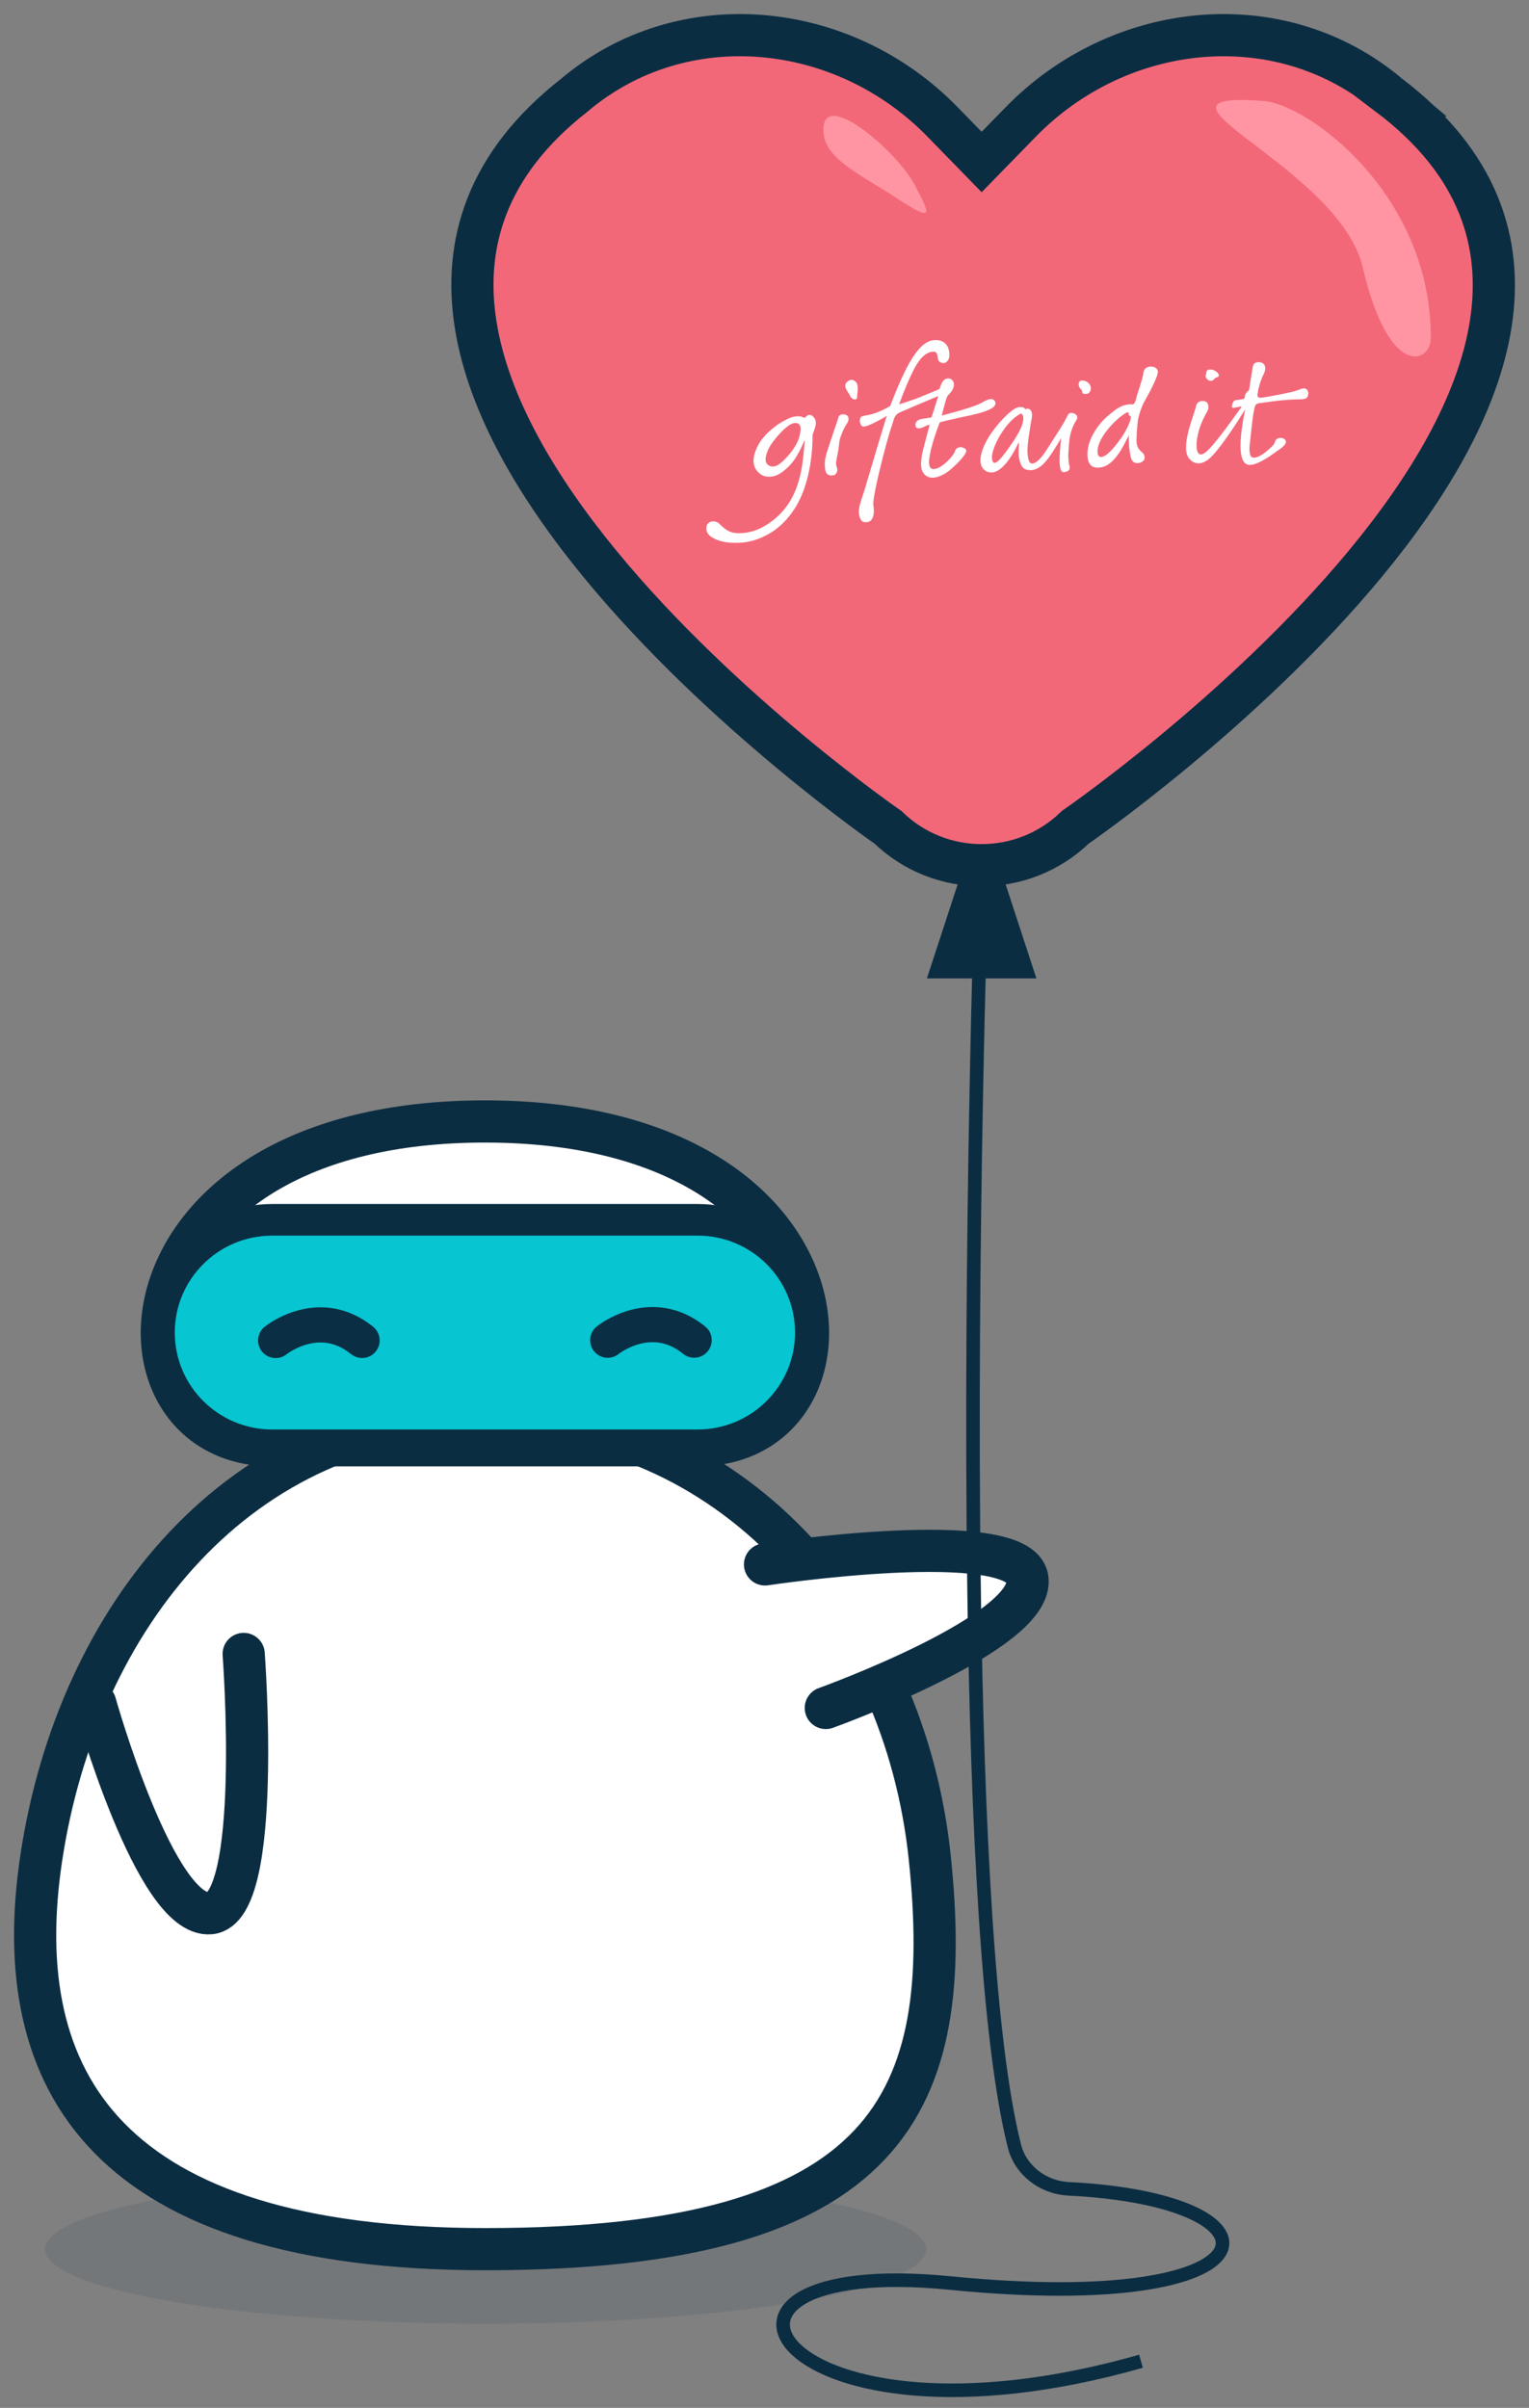 <?xml version="1.0" encoding="UTF-8"?>
<svg width="87px" height="137px" viewBox="0 0 87 137" version="1.1" xmlns="http://www.w3.org/2000/svg" xmlns:xlink="http://www.w3.org/1999/xlink">
    <rect x="0" y="0" width="87" height="137" fill="#808080" stroke="none"/>
    <title>Swifty-42</title>
    <g id="Close-Account" stroke="none" stroke-width="1" fill="none" fill-rule="evenodd">
        <g id="Thank-you" transform="translate(-676, -76)">
            <g id="Swifty-42" transform="translate(678, 78)">
                <ellipse id="Oval" fill="#0B2D42" fill-rule="nonzero" opacity="0.1" cx="25.627" cy="125.97" rx="25.066" ry="4.245"></ellipse>
                <path d="M0.35,103.701 C-1.58,116.501 4.142,125.97 25.627,125.97 C48.721,125.97 52.351,117.592 50.904,103.701 C49.465,89.885 39.587,78.55 25.627,78.55 C11.667,78.55 2.422,89.964 0.35,103.701 Z" id="Path" stroke="#0B2D42" stroke-width="2.4" fill="#FFFFFF" fill-rule="nonzero" stroke-linecap="round" stroke-linejoin="round"></path>
                <path d="M25.592,80.232 L37.691,80.232 C47.706,80.232 47.176,61.808 25.592,61.808 C4.007,61.808 3.478,80.232 13.492,80.232 L25.592,80.232 Z" id="Path" stroke="#0B2D42" stroke-width="2.4" fill="#FFFFFF" fill-rule="nonzero" stroke-linecap="round" stroke-linejoin="round"></path>
                <path d="M13.491,80.234 C9.93,80.233 7.044,77.36 7.045,73.817 C7.046,70.275 9.931,67.404 13.491,67.403 L37.69,67.403 C41.251,67.402 44.137,70.274 44.138,73.817 C44.139,77.36 41.253,80.233 37.692,80.234 L13.491,80.234 Z" id="Path" stroke="#0B2D42" stroke-width="1.8" fill="#07C5D1" fill-rule="nonzero" stroke-linecap="round" stroke-linejoin="round"></path>
                <path d="M13.684,74.27 C13.684,74.27 16.141,72.276 18.602,74.266" id="Path" stroke="#0A2E43" stroke-width="2" stroke-linecap="round" stroke-linejoin="round"></path>
                <path d="M32.579,74.254 C32.579,74.254 35.036,72.259 37.497,74.25" id="Path" stroke="#0A2E43" stroke-width="2" stroke-linecap="round" stroke-linejoin="round"></path>
                <path d="M41.53,87.011 C41.53,87.011 55.964,84.834 56.456,87.792 C56.969,90.869 44.988,95.178 44.988,95.178" id="Path" stroke="#0B2D42" stroke-width="2.4" fill="#FFFFFF" fill-rule="nonzero" stroke-linecap="round" stroke-linejoin="round"></path>
                <path d="M11.865,92.104 C11.865,92.104 12.961,106.59 9.96,106.857 C6.839,107.135 3.42,94.923 3.42,94.923" id="Path" stroke="#0B2D42" stroke-width="2.4" fill="#FFFFFF" fill-rule="nonzero" stroke-linecap="round" stroke-linejoin="round"></path>
                <path d="M62.922,132.347 C42.123,138.278 35.105,126.214 52.078,127.899 C71.01,129.779 71.751,123.189 58.814,122.538 C57.317,122.462 56.068,121.467 55.724,120.115 C54.21,114.166 53.605,101.535 53.425,88.482 C53.154,68.727 53.856,48.005 53.856,48.005" id="Path" stroke="#0B2D42" stroke-width="0.772"></path>
                <g id="Group" transform="translate(24.881, 0)" fill-rule="nonzero">
                    <polygon id="Path" stroke="#0B2D42" stroke-width="2.4" fill="#D5D5D5" points="30.435 52.469 27.514 52.469 28.975 48.005"></polygon>
                    <path d="M52.166,3.427 C46.006,-1.797 36.844,-0.857 31.19,4.948 L28.975,7.218 L26.761,4.948 C21.118,-0.858 11.945,-1.797 5.785,3.427 C-14.097,18.996 23.646,45.072 23.646,45.072 C26.611,47.946 31.337,47.946 34.301,45.071 C34.301,45.071 72.477,18.819 52.165,3.427 L52.165,3.427 L52.166,3.427 Z" id="Path" stroke="#0B2D42" stroke-width="2.4" fill="#F36879"></path>
                    <path d="M45.007,3.745 C47.569,3.934 54.55,9.075 54.53,17.219 C54.526,18.707 52.132,19.564 50.661,13.221 C49.322,7.447 36.972,3.153 45.007,3.746 L45.007,3.745 Z" id="Path" fill="#FF95A2"></path>
                    <path d="M19.968,5.38 C19.96,7.01 21.982,7.861 24.144,9.276 C26.306,10.692 26.073,10.249 25.141,8.475 C24.21,6.702 19.981,2.974 19.968,5.38 Z" id="Path" fill="#FF95A2"></path>
                </g>
                <path d="M55.604,23.189 C56.594,21.749 56.128,21.508 56.079,21.534 C55.146,22.019 54.398,23.545 54.441,24.063 C54.499,24.775 55.079,23.953 55.604,23.189 M59.218,21.952 C59.031,22.245 58.919,22.598 58.862,22.923 C58.833,23.095 58.781,23.843 58.784,23.944 C58.784,23.954 58.797,24.295 58.832,24.439 C58.852,24.52 58.982,24.816 58.532,24.864 C58.267,24.891 58.293,24.234 58.291,24.127 C58.288,23.897 58.352,23.093 58.38,22.974 C58.409,22.852 58.354,22.98 58.303,23.059 C58.185,23.242 58.047,23.49 57.883,23.733 C57.668,24.053 57.187,24.816 56.566,24.749 C56.334,24.725 56.098,24.687 55.983,24.037 C55.938,23.788 55.969,23.463 55.981,23.268 C55.975,23.227 55.983,23.181 55.948,23.199 C55.711,23.705 54.947,25.191 54.149,24.826 C53.779,24.658 53.609,24.171 54.053,23.243 C54.485,22.34 55.538,21.235 55.945,21.171 C56.308,21.114 56.34,21.296 56.34,21.296 C56.375,21.231 56.6,21.246 56.646,21.343 C56.708,21.473 56.751,21.497 56.697,21.833 C56.666,22.027 56.445,23.241 56.463,23.66 C56.472,23.857 56.49,24.342 56.69,24.371 C57.039,24.424 57.486,23.696 57.537,23.62 C57.636,23.471 58.432,22.234 58.531,22.053 C58.638,21.858 58.705,21.715 58.774,21.591 C58.842,21.466 59.038,21.458 59.204,21.579 C59.37,21.699 59.279,21.855 59.218,21.951 L59.218,21.952 Z M43.208,22.068 C42.762,22.101 41.918,23.144 41.739,23.519 C41.556,23.901 41.483,24.273 41.68,24.435 C42.089,24.772 42.54,24.236 42.671,24.113 C42.752,24.037 43.323,23.456 43.481,22.852 C43.585,22.454 43.641,22.035 43.208,22.068 L43.208,22.068 Z M43.289,26.819 C43.257,26.873 43.224,26.926 43.189,26.978 C42.845,27.509 42.4,27.978 41.857,28.309 C41.121,28.757 40.437,28.917 39.681,28.884 C39.241,28.865 38.819,28.78 38.464,28.54 C38.174,28.343 38.141,28.048 38.237,27.857 C38.37,27.591 38.759,27.629 38.92,27.79 C39.322,28.189 39.565,28.347 40.098,28.338 C40.517,28.331 40.989,28.212 41.358,28.012 C43.602,26.801 43.655,24.5 43.788,23.116 C43.8,23.032 43.752,23.092 43.735,23.137 C43.648,23.368 43.507,23.656 43.315,23.978 C43.148,24.257 42.835,24.663 42.35,24.96 C42.066,25.135 41.61,25.21 41.297,24.993 C41.184,24.914 40.52,24.498 41.131,23.344 C41.514,22.617 42.289,22.128 42.464,22.025 C42.891,21.772 43.193,21.655 43.506,21.689 C43.665,21.705 43.686,21.768 43.805,21.769 C43.875,21.692 43.914,21.636 44.026,21.608 C44.176,21.589 44.349,21.719 44.41,21.957 C44.471,22.195 44.282,22.568 44.231,22.749 C44.231,22.749 44.314,25.116 43.289,26.819 L43.289,26.819 Z M45.967,21.576 C45.697,21.573 45.713,21.767 45.651,21.935 C45.591,22.102 45.077,23.609 45.009,23.879 C44.941,24.15 44.893,24.394 44.967,24.771 C45.042,25.156 45.486,25.058 45.535,24.992 C45.76,24.699 45.572,24.605 45.572,24.395 C45.573,24.176 45.641,23.948 45.696,23.653 C45.715,23.548 45.763,23.068 45.781,23.003 C45.801,22.933 45.97,22.403 46.199,22.085 C46.298,21.948 46.392,21.582 45.967,21.576 L45.967,21.576 Z M46.758,19.82 C46.724,19.743 46.53,19.499 46.263,19.676 C45.864,19.938 46.302,20.332 46.368,20.521 C46.434,20.708 46.819,20.877 46.773,20.508 C46.767,20.455 46.859,20.042 46.759,19.82 L46.758,19.82 Z M51.006,21.747 C50.878,21.771 50.624,21.814 50.463,21.835 C50.221,21.868 50.084,22.015 50.089,22.168 C50.093,22.322 50.143,22.396 50.36,22.362 C50.556,22.332 50.727,22.172 50.898,22.177 C50.898,22.177 50.499,23.642 50.47,23.838 C50.441,24.035 50.32,24.573 50.523,24.887 C50.978,25.585 51.953,24.831 52.045,24.749 C52.112,24.688 52.729,24.183 52.946,23.768 C53.056,23.558 52.882,23.506 52.764,23.458 C52.647,23.411 52.393,23.478 52.353,23.634 C52.266,23.97 51.405,24.858 50.999,24.662 C50.52,24.431 51.472,22.033 51.472,22.033 C51.578,21.989 52.111,21.871 52.616,21.758 C53.198,21.629 54.974,21.338 54.592,20.801 C54.406,20.538 53.889,20.913 53.716,20.989 C53.095,21.262 51.583,21.644 51.583,21.644 C51.583,21.644 51.805,20.778 51.874,20.608 C51.952,20.414 52.223,20.294 52.273,19.945 C52.331,19.54 51.844,19.338 51.595,19.777 C51.543,19.867 51.469,20.117 51.462,20.123 C51.397,20.181 50.847,20.381 50.303,20.617 C50.132,20.692 49.164,21.008 49.162,21.006 C49.164,20.999 49.482,20.095 49.841,19.344 C50.08,18.845 50.417,18.15 50.978,18.024 C51.504,17.907 51.241,18.44 51.471,18.587 C51.763,18.775 51.953,18.556 52.005,18.343 C52.046,18.176 52.065,17.293 51.16,17.352 C50.299,17.41 49.574,18.692 48.651,21.101 C48.642,21.11 47.957,21.521 47.396,21.614 C47.119,21.66 46.997,21.68 46.957,21.777 C46.855,22.026 47.013,22.215 47.044,22.241 C47.196,22.435 48.462,21.657 48.461,21.663 C48.434,21.695 47.295,25.52 47.285,25.564 C47.216,25.884 46.862,26.72 46.868,27.105 C46.871,27.303 46.936,27.717 47.222,27.708 C47.821,27.766 47.732,26.924 47.696,26.77 C47.622,26.45 48.119,24.362 48.555,22.826 C48.644,22.513 48.822,22 48.854,21.878 C48.908,21.67 49.035,21.535 49.181,21.473 C49.181,21.473 51.367,20.531 51.387,20.537 C51.388,20.539 51.005,21.747 51.005,21.747 L51.006,21.747 Z M65.703,24.138 C66.107,24.544 66.53,24.307 66.749,24.143 C67.421,23.64 68.847,21.294 68.847,21.294 C68.852,21.374 68.195,24.095 68.948,24.422 C69.43,24.632 70.599,23.702 70.732,23.616 C71.499,23.124 71.045,22.921 70.9,22.916 C70.513,22.903 70.574,23.184 70.464,23.306 C70.282,23.508 69.557,24.204 69.219,24.003 C69.037,23.894 69.103,23.287 69.126,23.147 C69.28,21.701 69.317,21.441 69.412,21.11 C69.466,20.926 69.693,20.938 69.832,20.917 C71.719,20.631 72.051,20.781 72.289,20.675 C72.477,20.59 72.523,20.199 72.262,20.107 C72.143,20.066 71.987,20.152 71.708,20.246 C71.43,20.338 70.036,20.599 69.832,20.623 C69.644,20.644 69.604,20.617 69.561,20.557 C69.518,20.498 69.626,19.82 69.912,19.265 C70.037,19.024 70.052,18.651 69.671,18.61 C69.514,18.594 69.379,18.635 69.316,18.766 C69.252,18.896 69.099,20.101 69.07,20.181 C69.04,20.259 68.893,20.317 68.857,20.454 C68.821,20.59 68.841,20.677 68.746,20.705 C68.651,20.734 68.392,20.751 68.285,20.773 C68.173,20.796 68.1,21.007 68.092,21.13 C68.084,21.253 68.285,21.186 68.382,21.175 C68.492,21.162 68.765,21.037 68.567,21.26 C68.491,21.345 67.125,23.33 66.604,23.73 C66.004,24.191 66.075,23.251 66.095,23.09 C66.214,22.132 66.657,21.5 66.722,21.35 C66.787,21.198 66.826,20.743 66.324,20.828 C66.166,20.854 66.076,21.008 66.067,21.053 C66.066,21.06 66.066,21.063 66.066,21.063 C66.001,21.512 65.071,23.503 65.704,24.139 L65.703,24.138 Z M66.612,19.46 C66.756,19.763 67.022,19.666 67.069,19.59 C67.117,19.515 67.153,19.5 67.282,19.453 C67.518,19.368 67.128,18.937 66.74,19.043 C66.659,19.066 66.649,19.164 66.649,19.164 C66.656,19.252 66.563,19.358 66.612,19.46 L66.612,19.46 Z M61.829,21.655 C61.829,21.655 62.088,21.447 62.195,21.456 C62.244,21.46 62.153,21.593 62.324,21.683 C62.414,21.731 62.202,22.335 61.803,22.907 C60.887,24.223 60.474,24.149 60.451,23.74 C60.404,22.888 61.57,21.82 61.829,21.655 L61.829,21.655 Z M62.238,22.77 C62.238,22.77 62.226,23.059 62.241,23.307 C62.254,23.53 62.315,23.997 62.389,24.15 C62.504,24.386 62.762,24.394 62.965,24.286 C63.23,24.145 63.116,23.863 63.019,23.768 C62.936,23.683 62.728,23.572 62.676,23.221 C62.645,23.013 62.705,22.081 62.777,21.757 C62.823,21.546 62.974,21.103 63.089,20.895 C63.199,20.694 63.861,19.548 63.882,19.157 C63.891,18.987 63.719,18.84 63.429,18.86 C63.139,18.881 63.06,19.109 63.055,19.259 C63.05,19.409 62.71,20.457 62.693,20.504 C62.665,20.575 62.601,21.006 62.452,21.002 C62.102,20.994 61.812,21.077 61.524,21.279 C61.377,21.383 60.876,21.747 60.581,22.132 C60.447,22.307 59.842,23.033 59.879,23.924 C59.913,24.734 60.486,24.609 60.65,24.588 C61.395,24.492 61.955,23.296 62.035,23.149 C62.178,22.889 62.13,22.959 62.238,22.77 L62.238,22.77 Z M59.411,19.726 C59.354,19.79 59.361,20.002 59.476,20.114 C59.562,20.199 59.575,20.215 59.575,20.282 C59.576,20.404 59.654,20.414 59.775,20.416 C59.924,20.418 60.048,20.32 60.069,20.112 C60.091,19.904 59.894,19.72 59.732,19.675 C59.571,19.63 59.484,19.641 59.41,19.726 L59.411,19.726 Z" id="Shape" fill="#FFFFFF" fill-rule="nonzero"></path>
            </g>
        </g>
    </g>
</svg>